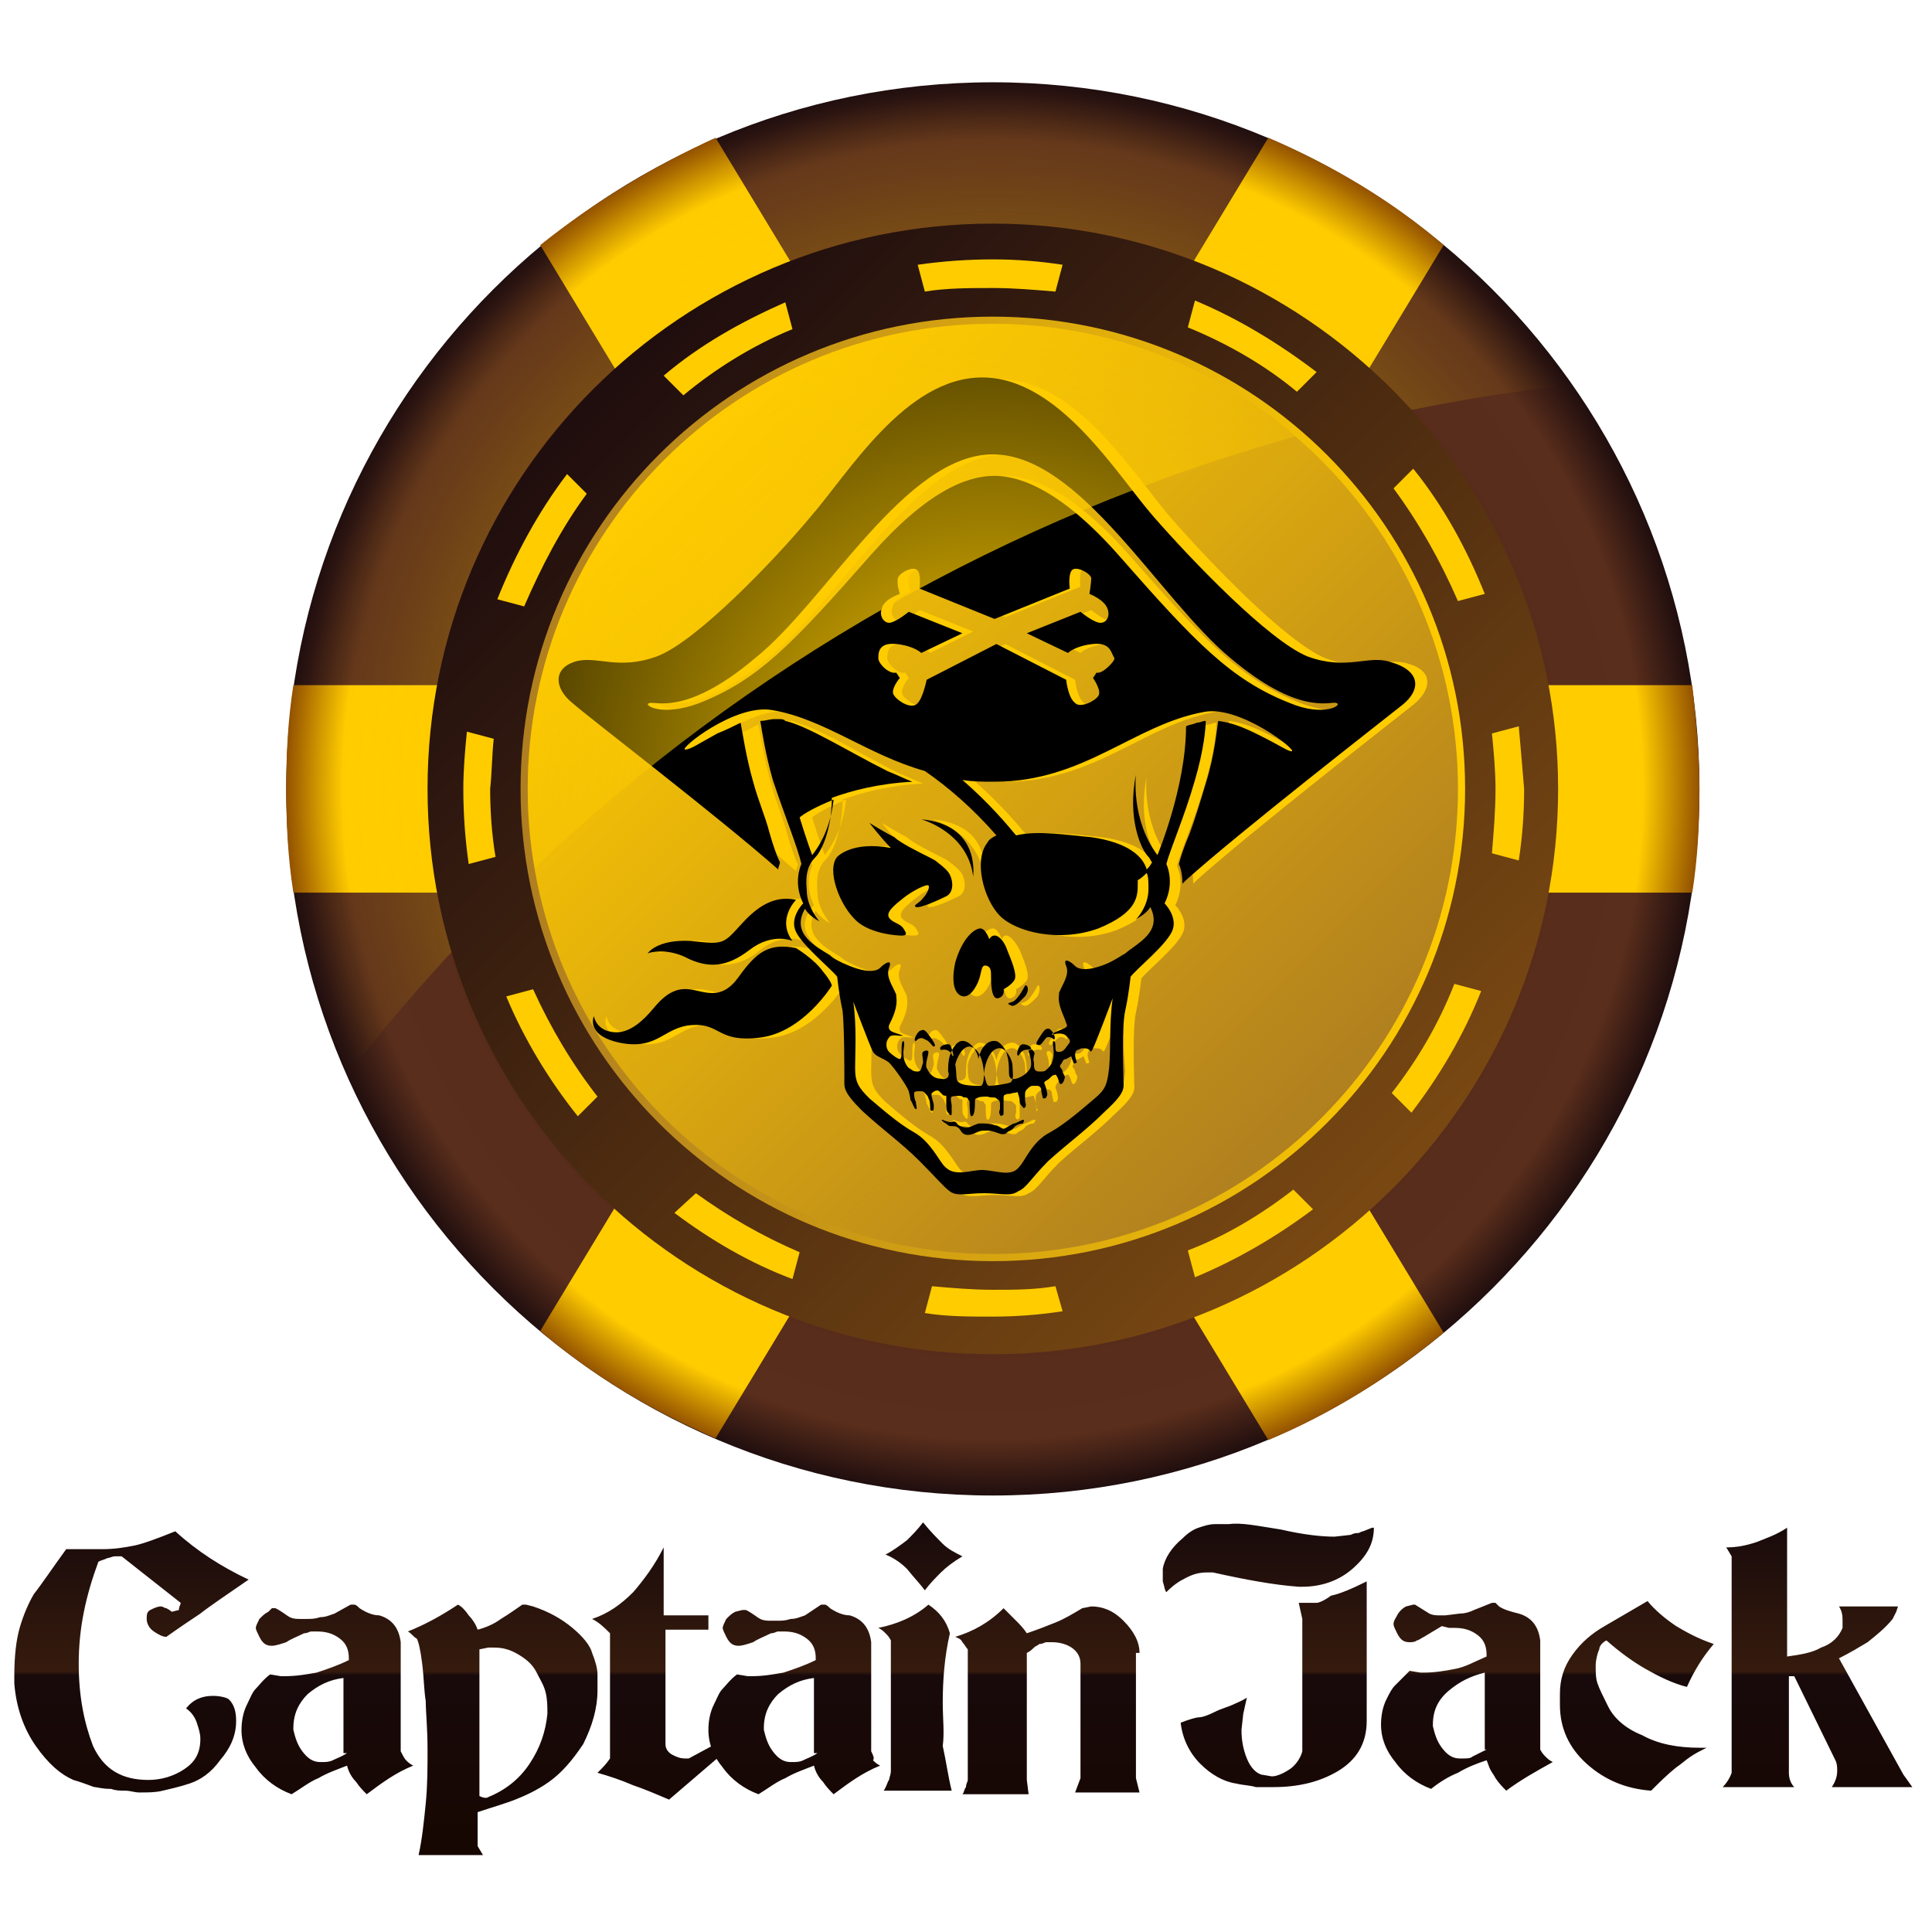 <?xml version="1.0" encoding="utf-8"?>
<!-- Generator: Adobe Illustrator 27.3.1, SVG Export Plug-In . SVG Version: 6.00 Build 0)  -->
<svg version="1.1" id="Layer_2" xmlns="http://www.w3.org/2000/svg" xmlns:xlink="http://www.w3.org/1999/xlink" x="0px" y="0px"
	 viewBox="0 0 108 108" style="enable-background:new 0 0 108 108;" xml:space="preserve">
<style type="text/css">
	.st0{fill:url(#SVGID_1_);}
	.st1{fill:url(#SVGID_00000140728038117515703050000010354819082313331076_);}
	.st2{fill:url(#SVGID_00000041269541112343574620000004811549705532411034_);}
	.st3{fill:none;}
	.st4{fill:url(#SVGID_00000066487731514721712950000007941070486755715501_);}
	.st5{fill:url(#SVGID_00000067920813650159713970000011465208593045615250_);}
	.st6{fill:url(#SVGID_00000139262141362218209520000013285773269965430678_);}
	.st7{fill:#FFCC00;}
	.st8{fill:url(#SVGID_00000060741442990385789900000004120703946503310241_);}
	.st9{fill:url(#SVGID_00000165219153568424141390000002495389387545878406_);}
	.st10{fill:url(#SVGID_00000064319087389144959420000017125837667039699620_);}
</style>
<g>
	<g>
		<radialGradient id="SVGID_1_" cx="55.5" cy="44.101" r="39.492" gradientUnits="userSpaceOnUse">
			<stop  offset="0" style="stop-color:#472214"/>
			<stop  offset="0.92" style="stop-color:#5A2E1C"/>
			<stop  offset="1" style="stop-color:#200E0E"/>
		</radialGradient>
		<path class="st0" d="M95,44.1c0,21.8-17.7,39.5-39.5,39.5C33.7,83.6,16,65.9,16,44.1C16,22.3,33.7,4.6,55.5,4.6
			C77.3,4.6,95,22.3,95,44.1z"/>
		
			<radialGradient id="SVGID_00000010311042151125400330000003743987552694440358_" cx="55.5" cy="44.101" r="39.486" gradientUnits="userSpaceOnUse">
			<stop  offset="0" style="stop-color:#FFCC00"/>
			<stop  offset="0.92" style="stop-color:#FFCC00"/>
			<stop  offset="1" style="stop-color:#945300"/>
		</radialGradient>
		<path style="fill:url(#SVGID_00000010311042151125400330000003743987552694440358_);" d="M30.2,13.7l4.9,8.1
			c2.8-2.6,6.2-4.6,9.8-6l-4.9-8.1C36.5,9.3,33.2,11.3,30.2,13.7z M16.4,38.3c-0.3,1.9-0.4,3.8-0.4,5.8c0,2,0.1,3.9,0.4,5.8h9.5
			c-0.4-1.9-0.6-3.8-0.6-5.8c0-2,0.2-3.9,0.6-5.8H16.4z M66,15.8c3.7,1.4,7,3.4,9.8,6l4.9-8.1c-2.9-2.5-6.3-4.5-9.8-6L66,15.8z
			 M94.6,38.3h-9.5c0.4,1.9,0.6,3.8,0.6,5.8c0,2-0.2,3.9-0.6,5.8h9.5c0.3-1.9,0.4-3.8,0.4-5.8C95,42.1,94.8,40.2,94.6,38.3z
			 M30.2,74.4c2.9,2.5,6.3,4.5,9.8,6l4.9-8.1c-3.7-1.4-7-3.4-9.8-6L30.2,74.4z M66,72.4l4.9,8.1c3.6-1.5,6.9-3.6,9.8-6l-4.9-8.1
			C73,69,69.7,71,66,72.4z"/>
		
			<radialGradient id="SVGID_00000091732573108376318730000006030700732067444620_" cx="55.575" cy="44.124" r="38.824" gradientUnits="userSpaceOnUse">
			<stop  offset="0" style="stop-color:#FFCC00"/>
			<stop  offset="1" style="stop-color:#FFCC00;stop-opacity:0"/>
		</radialGradient>
		<path style="fill:url(#SVGID_00000091732573108376318730000006030700732067444620_);" d="M87.9,21.5c-7.1-10.2-19-16.9-32.4-16.9
			C33.7,4.6,16,22.3,16,44.1c0,5.7,1.2,11.1,3.4,16C35.7,39.1,60,24.6,87.9,21.5z"/>
		<path class="st3" d="M95,44.1c0,21.8-17.7,39.5-39.5,39.5C33.7,83.6,16,65.9,16,44.1C16,22.3,33.7,4.6,55.5,4.6
			C77.3,4.6,95,22.3,95,44.1z"/>
		<g>
			<g>
				
					<linearGradient id="SVGID_00000031928873329765922500000001272870620412916126_" gradientUnits="userSpaceOnUse" x1="33.742" y1="19.342" x2="78.281" y2="63.882" gradientTransform="matrix(1 0 0 1 0 3)">
					<stop  offset="0" style="stop-color:#200E0E"/>
					<stop  offset="1" style="stop-color:#7A4912"/>
				</linearGradient>
				<path style="fill:url(#SVGID_00000031928873329765922500000001272870620412916126_);" d="M55.5,12.5
					c-17.4,0-31.6,14.1-31.6,31.6c0,17.4,14.1,31.6,31.6,31.6c17.4,0,31.6-14.1,31.6-31.6C87.1,26.7,72.9,12.5,55.5,12.5z"/>
			</g>
		</g>
		
			<linearGradient id="SVGID_00000160185196082670284950000008285610817714331031_" gradientUnits="userSpaceOnUse" x1="29.093" y1="44.101" x2="81.907" y2="44.101">
			<stop  offset="0" style="stop-color:#AF7E20"/>
			<stop  offset="1" style="stop-color:#FFCC00"/>
		</linearGradient>
		<path style="fill:url(#SVGID_00000160185196082670284950000008285610817714331031_);" d="M81.9,44.1c0,14.6-11.8,26.4-26.4,26.4
			c-14.6,0-26.4-11.8-26.4-26.4c0-14.6,11.8-26.4,26.4-26.4C70.1,17.7,81.9,29.5,81.9,44.1z"/>
		
			<linearGradient id="SVGID_00000116199167176751420870000017994490797549017748_" gradientUnits="userSpaceOnUse" x1="37.137" y1="25.738" x2="74.469" y2="63.07">
			<stop  offset="0" style="stop-color:#FFCC00"/>
			<stop  offset="1" style="stop-color:#AF7E20"/>
		</linearGradient>
		<path style="fill:url(#SVGID_00000116199167176751420870000017994490797549017748_);" d="M81.5,44.1c0,14.3-11.6,26-26,26
			c-14.3,0-26-11.6-26-26c0-14.3,11.6-26,26-26C69.8,18.1,81.5,29.8,81.5,44.1z"/>
		<path class="st7" d="M45.1,50.3c0,0-1.1,1.1-0.2,2.3c0,0-1.1-0.5-2.4,0.5c-1.2,1-2.3,1-3.4,0.5c-1.1-0.6-2.1-0.4-2.3-0.3
			c0,0,0.5-0.8,2.4-0.7c1.9,0.2,1.8,0.2,2.9-1C43.3,50.4,44.2,50.1,45.1,50.3z M45.2,53c-1.5-0.3-2.2,0.2-3.2,1.6
			c-1,1.4-1.9,0.8-2.8,0.7c-0.9-0.1-1.5,0.5-2,1.1c-0.5,0.6-1.3,1.4-2.2,1.3c-1-0.1-1.1-0.9-1.1-0.9s-0.5,1.1,1.5,1.5
			c2.1,0.4,2.4-0.9,4-1c1.6-0.1,1.4,1,3.8,0.7c2.4-0.3,4-2.9,4-2.9s0-0.2-0.5-0.8C46.1,53.6,45.2,53,45.2,53z M79,39.4
			c-1,0.8-9.1,7.1-12.1,9.8c0,0-0.1,0.1-0.2,0.2c0-0.5-0.1-0.9-0.2-1.1c0.1-0.4,0.3-1,0.6-1.7c0.3-0.8,0.6-1.8,0.9-2.8
			c0.5-1.6,0.6-2.9,0.7-3.5c0.8,0.1,1.5,0.4,2.3,0.8c1.2,0.6,1.6,0.9,1.8,0.9c0.4,0-2.9-2.6-4.9-2.2c-3.9,0.7-6.7,3.9-11.7,3.9
			c-0.6,0-1.2,0-1.8-0.1c1.5,1.3,2.5,2.5,3,3.1c1.2-0.3,3,0,4.2,0.1c2.1,0.3,2.9,1.1,3.1,1.8c0.1-0.1,0.2-0.2,0.3-0.4
			C65,48.1,64.9,48,64.8,48c-0.4-0.4-1.2-2.1-0.7-4.6c0,0-0.3,2.5,1.2,4.5c0,0,1.6-3.8,1.6-7.2c0.2-0.1,0.4-0.1,0.6-0.2
			c0.2,0,0.3-0.1,0.5-0.1c0,0.4-0.1,1.6-0.6,3.3c-0.6,2.1-1.4,3.9-1.6,4.7c0,0,0.5,1-0.1,2.2c0,0,0.8,0.8,0.4,1.6
			c-0.4,0.8-1.9,2-2.3,2.5c0,0-0.1,1-0.3,1.9c-0.2,0.9-0.1,3.3-0.1,3.8c0,0.5,0.2,0.7-1,1.8c-1.1,1.1-2.1,1.8-3.2,2.8
			c-1,1-1.2,1.5-1.7,1.7c-0.4,0.3-1,0.1-1.9,0.1c-0.8,0-1.5,0.2-1.9-0.1c-0.4-0.3-0.7-0.7-1.7-1.7c-1-1-2-1.7-3.2-2.8
			c-1.1-1.1-1-1.3-1-1.8c0-0.5,0-2.9-0.1-3.8c-0.2-0.9-0.3-1.9-0.3-1.9c-0.3-0.4-1.9-1.7-2.3-2.5c-0.4-0.8,0.4-1.6,0.4-1.6
			c-0.6-1.2-0.1-2.2-0.1-2.2c-0.2-0.9-0.9-2.6-1.6-4.7c-0.4-1.4-0.6-2.7-0.7-3.3c0.3,0,0.5-0.1,0.8-0.1v0c0,0,0,0,0,0
			c0.1,0,0.1,0,0.2,0c0,0,0.1,0,0.1,0c0,0,0,0,0,0v0c0.1,0,0.2,0,0.3,0.1c1.3,0.3,3.5,1.7,5.7,2.8c0.5,0.2,0.9,0.4,1.4,0.6
			c-1.9,0.1-3.4,0.5-4.5,0.9c0,1.8-0.6,3-0.9,3.3c-0.4,0.4-0.6,0.9-0.5,1.9c0,0.9,0.7,1.7,0.7,1.7c-0.6-0.3-0.8-0.7-0.8-0.7
			c-0.8,1.4,0.6,2.1,1.4,2.6c0.2,0.2,0.6,0.4,1.1,0.6c0,0,0,0,0,0c1,0.4,1.5,0.3,1.7,0.1c0.3-0.3,0.7-0.5,0.5,0
			c-0.2,0.5,0.2,1,0.4,1.5c0,0,0,0.1,0,0.1c0.1,0.6-0.2,1.2-0.4,1.6c-0.1,0.4,0.3,0.4,0.8,0.6c0,0-0.1,0-0.2,0
			c-0.1,0-0.5-0.1-0.6,0.1c-0.2,0.2-0.2,0.6,0,0.8c0.2,0.2,0.5,0.4,0.6,0.4c0.1,0,0.1-0.3,0.1-0.5c0-0.2,0-0.5,0.1-0.5
			c0.1,0,0,0.5,0,0.6c0,0.2,0,0.6,0.3,0.9c0.2,0.1,0.2,0.2,0.5,0.2c0.2,0,0.2-0.2,0.3-0.5c0-0.3-0.1-0.5,0-0.6
			c0.1-0.1,0.3-0.1,0.3,0c0,0.2-0.2,0.7-0.1,0.9c0.1,0.2,0.3,0.6,0.8,0.6C54,60.5,54,60.2,54,60c0-0.2,0-0.6,0.1-0.9
			c0.1-0.3,0.3-0.7,0.6-0.8c0.4-0.1,0.9,0.4,1,1c0.1-0.6,0.5-1.1,1-1c0.3,0.1,0.6,0.6,0.6,0.8c0.1,0.3,0.1,0.7,0.1,0.9
			c0,0.2,0,0.5,0.4,0.4c0.4-0.1,0.7-0.4,0.8-0.6c0.1-0.2,0-0.7-0.1-0.9c0-0.2,0.2-0.2,0.3,0c0.1,0.1-0.1,0.3,0,0.6
			c0,0.3,0,0.5,0.3,0.5c0.3,0,0.3,0,0.5-0.2c0.3-0.3,0.3-0.7,0.3-0.9c0-0.2-0.1-0.6,0-0.6c0.1,0,0.1,0.2,0.1,0.4
			c0,0.2,0.1,0.2,0.2,0.2c0.2,0,0.3-0.1,0.5-0.4c0.2-0.2,0.1-0.3-0.1-0.5c-0.2-0.2-0.6-0.1-0.6-0.1c-0.1,0-0.2,0.1-0.2,0
			c0.5-0.3,1-0.3,0.8-0.6c-0.1-0.4-0.5-1-0.4-1.6c0,0,0,0,0-0.1c0.2-0.5,0.6-1,0.4-1.5c-0.2-0.5,0.2-0.3,0.5,0
			c0.2,0.2,0.7,0.3,1.7-0.1c0,0,0,0,0,0c0.5-0.2,0.9-0.5,1.1-0.6c0.7-0.6,2.1-1.2,1.4-2.6c0,0-0.1,0.3-0.8,0.7c0,0,0.7-0.7,0.7-1.7
			c0-0.4,0-0.7-0.1-0.9c-0.1,0.1-0.3,0.3-0.5,0.4c0,0.1,0,0.2,0,0.2c0,0.7,0,1.6-2.2,2.5c-2.2,0.8-4.6,0.2-5.5-0.7
			c-0.9-0.9-1.5-3.1-0.7-4.1c0.1-0.2,0.3-0.3,0.5-0.4c-1.3-1.5-2.7-2.7-4-3.6c-3.2-0.9-5.6-2.9-8.5-3.4c-2.1-0.4-5.3,2.2-4.9,2.2
			c0.3,0,0.7-0.3,1.8-0.9c0.5-0.2,0.9-0.4,1.3-0.6c0.1,0.5,0.3,1.9,0.7,3.3c0.3,1.1,0.7,2,0.9,2.8c0.2,0.7,0.4,1.3,0.6,1.7
			c0,0.1-0.1,0.3-0.1,0.4c-3.4-3-10.6-8.5-11.5-9.3c-1-0.8-1.1-1.9,0.1-2.3c1.2-0.4,2.4,0.5,4.6-0.3c2.2-0.8,6.6-5.4,8.6-7.8
			c2.1-2.4,5.3-7.8,9.6-7.8c4.3,0,7.5,5.4,9.6,7.8c2.1,2.4,6.4,6.9,8.6,7.8c2.2,0.8,3.4-0.1,4.6,0.3C80.2,37.5,80,38.6,79,39.4z
			 M46.1,47.8c0.8-1,1.1-2.2,1.2-3.1c-1,0.4-1.7,0.8-1.9,1C45.8,47,46.1,47.8,46.1,47.8z M56,60.7c0.2,0,1-0.1,1.2-0.2
			c0.2-0.2,0.1-0.6,0.1-0.9c0-0.4-0.4-1.1-0.8-1c-0.6,0.1-0.8,1.2-0.8,1.5C55.8,60.2,55.7,60.7,56,60.7z M54.3,60.5
			c0.2,0.2,0.9,0.2,1.2,0.2c0.2,0,0.2-0.5,0.2-0.7c0-0.2-0.1-1.4-0.8-1.5c-0.4,0-0.7,0.6-0.8,1C54.1,60,54.1,60.4,54.3,60.5z
			 M62.9,55.8c0,0-0.9,2.4-1.1,2.8c0,0.1-0.1,0.1-0.1,0.2c0,0-0.1-0.1-0.1-0.1c-0.1-0.1-0.2-0.1-0.4-0.1c-0.1,0-0.2,0.1-0.3,0.1
			c-0.1,0.1-0.1,0.2-0.1,0.3c0,0.1,0.1,0.4,0.1,0.4c0,0-0.2,0.1-0.2,0c0-0.1-0.1-0.2-0.1-0.3c0-0.1-0.1,0-0.3,0.1
			c-0.2,0-0.2,0.2-0.3,0.3c-0.1,0.1,0,0.2,0,0.2s0.1,0.1,0.1,0.2c0,0.1,0.2,0.3,0.1,0.4c0,0.1-0.1,0.3-0.2,0.3
			c-0.1,0-0.1-0.2-0.2-0.4c-0.1-0.2-0.1-0.1-0.2-0.1c-0.1,0-0.2,0.2-0.4,0.3C59,60.7,59,60.7,59,60.8c0,0,0.1,0.3,0.1,0.3
			c0,0.1,0.1,0.3,0,0.4c0,0.1-0.1,0.1-0.2,0.1c0,0-0.1-0.4-0.1-0.5c0-0.1-0.1-0.2-0.2-0.2c-0.1,0-0.2,0-0.3,0
			c-0.1,0-0.2,0.1-0.3,0.2c-0.1,0.1-0.1,0.2-0.1,0.3c0,0,0,0.2,0,0.3c0,0.1,0.1,0.3,0,0.4C58,62.1,58,62.1,58,62
			c-0.1-0.1-0.1-0.2-0.1-0.3c0-0.1-0.1-0.4-0.1-0.4c0-0.1-0.1,0-0.3,0c-0.2,0.1-0.3,0-0.4,0.1c-0.1,0-0.1,0.1-0.1,0.2
			c0,0.1,0,0.3,0,0.5c0,0.1,0,0.3,0,0.4c-0.1,0.1-0.2,0.1-0.2,0c-0.1-0.1,0-0.3,0-0.3c0,0,0-0.2,0-0.3c0-0.2-0.1-0.2-0.2-0.3
			c-0.1-0.1-0.2,0-0.5-0.1c-0.2,0-0.5,0-0.6,0.1c-0.1,0-0.1,0.1-0.1,0.3c0,0.1,0,0.7-0.2,0.7c-0.1,0-0.1-0.6-0.1-0.8
			c0-0.1-0.1-0.1-0.1-0.2c-0.1-0.1-0.2,0-0.3-0.1c-0.1-0.1-0.6,0-0.6,0c-0.1,0.1,0,0.4,0,0.5c0,0.1,0,0.4,0,0.5
			c-0.1,0.1-0.1,0-0.2-0.1c-0.1-0.1-0.1-0.3-0.1-0.4c0-0.1,0-0.4,0-0.5c0-0.1-0.1,0-0.2-0.1c-0.1-0.1-0.1-0.1-0.2-0.2
			c-0.1-0.1-0.3,0-0.4,0.1c-0.1,0.1,0.1,0.5,0.1,0.7c0,0.2,0,0.3-0.1,0.3c-0.1,0-0.1-0.1-0.1-0.1c0-0.1,0-0.5-0.1-0.6
			c0-0.1-0.1-0.2-0.2-0.3c-0.1-0.1-0.1-0.1-0.3-0.1c-0.1,0-0.3,0-0.3,0.1c0,0.1,0,0.3,0.1,0.5c0,0.2,0.1,0.4,0,0.4
			c-0.1,0-0.2-0.4-0.3-0.5c0-0.1-0.1-0.5-0.1-0.5c-0.1-0.3-0.8-1.3-1.1-1.6c-0.4-0.3-0.7-0.3-0.9-0.6c-0.2-0.4-1.1-2.8-1.1-2.8
			c0.2,1.4,0.1,2.9,0.1,3.7c0,0.8,0.2,1.1,0.8,1.7c0.6,0.5,1.6,1.4,2.5,1.9c0.9,0.5,1.4,1.6,1.7,1.9c0.3,0.3,0.6,0.4,1.3,0.3
			c0.6-0.1,0.8-0.1,0.8-0.1s0.2,0,0.8,0.1c0.6,0.1,1,0.1,1.3-0.3c0.3-0.3,0.7-1.4,1.7-1.9c0.9-0.5,1.9-1.4,2.5-1.9
			c0.6-0.5,0.7-0.8,0.8-1.7C62.8,58.7,62.7,57.2,62.9,55.8z M61.8,36c-1,0.1-1.4,0.5-1.4,0.5L58,35.3l3-1.2c0,0,0.6,0.5,1,0.6
			c0.4,0.1,0.7-0.3,0.5-0.8c-0.2-0.5-1-0.8-1-0.8s0.1-0.6,0.1-0.9c-0.1-0.3-0.9-0.7-1.1-0.4c-0.2,0.3-0.1,1-0.1,1l-4.2,1.7L52,32.8
			c0,0,0.1-0.8-0.1-1c-0.2-0.3-1,0.1-1.1,0.4c-0.1,0.3,0.1,0.9,0.1,0.9s-0.9,0.3-1,0.8c-0.2,0.5,0.2,0.9,0.5,0.8
			c0.4-0.1,1-0.6,1-0.6l3,1.2L52,36.5c0,0-0.4-0.4-1.4-0.5c-1-0.1-1,0.5-1,0.8c0,0.3,0.6,0.9,1,0.8l0.2,0.3c0,0-0.6,0.7-0.3,1
			c0.2,0.3,1,0.8,1.3,0.4c0.3-0.3,0.5-1.3,0.5-1.3l3.9-2l3.9,2c0,0,0.1,1,0.5,1.3c0.3,0.3,1.1-0.1,1.3-0.4c0.2-0.3-0.3-1-0.3-1
			l0.2-0.3c0.3,0.1,1-0.6,1-0.8C62.8,36.5,62.8,35.9,61.8,36z M75.4,39.3c-0.4-0.1-2.1,0.7-5.9-2.5c-4-3.3-8.4-11.4-13.3-11.4
			c-4.9,0-9.3,8.2-13.3,11.4c-3.8,3.2-5.5,2.4-5.9,2.5c-0.4,0.1,0.7,0.8,2.8,0C43,38,45,35.9,49.3,31c3.1-3.5,5.3-4.4,6.9-4.4
			c1.5,0,3.8,0.9,6.9,4.4c4.3,4.9,6.3,7,9.6,8.3C74.7,40.1,75.8,39.4,75.4,39.3z M57.8,62.6c-0.1,0-0.4,0.2-0.5,0.2
			c-0.1,0-0.5,0.3-0.6,0.3c-0.1,0-0.3-0.2-0.5-0.2c-0.2-0.1-0.6-0.1-0.8-0.1c-0.2,0-0.3,0.1-0.6,0.2c-0.3,0.1-0.7-0.1-0.7-0.2
			c-0.1-0.1-0.1-0.1-0.2-0.1c-0.2,0.1-0.6-0.1-0.6-0.1c-0.2,0,0.2,0.2,0.3,0.3c0.1,0.1,0.3,0,0.5,0.1c0.2,0.1,0.2,0.3,0.4,0.4
			c0.2,0.1,0.5,0,0.7-0.1c0.2-0.1,0.3-0.1,0.6-0.1c0.2,0,0.7,0.2,0.8,0.2c0.2,0,0.2,0,0.3-0.1c0.1-0.1,0.3-0.1,0.4-0.3
			c0.1-0.1,0.3-0.2,0.5-0.2C57.8,62.7,58,62.6,57.8,62.6z M52.2,57.6c-0.2,0-0.5,0.6-0.3,0.6c0,0,0.2-0.3,0.5-0.1
			c0.3,0.1,0.4,0.4,0.5,0.4c0.1,0,0.1-0.1-0.1-0.4C52.5,57.7,52.4,57.5,52.2,57.6z M53.7,58.4c-0.2-0.1-0.7,0.1-0.5,0.3
			c0,0,0.3-0.1,0.5,0.1c0.2,0.2,0.1,0.3,0.2,0.2C54,59,53.9,58.5,53.7,58.4z M58,55.1c0,0-0.4,0.8-0.7,0.9c-0.3,0.1-0.3,0.1-0.1,0.2
			c0.2,0.1,0.4-0.1,0.8-0.5C58.2,55.3,58.1,55,58,55.1z M49.3,46c0,0,0.7,0.9,1.2,1.4c-2.2-0.4-3,0.5-3,0.5
			c-0.6,0.7,0.1,2.7,1.1,3.6c0.8,0.7,2.2,0.8,2.5,0.8c0.3,0,0.3-0.1,0.1-0.4c-0.2-0.3-0.6-0.3-0.8-0.6c-0.2-0.3,0.3-0.7,0.8-1.1
			c0.5-0.4,1.3-0.8,1.4-0.7c0.1,0.1-0.1,0.5-0.3,0.7c-0.2,0.3-0.6,0.4-0.4,0.5c0.2,0.1,1.3-0.4,1.7-0.6c0.4-0.2,0.4-0.8,0.2-1.2
			c-0.1-0.2-0.3-0.4-0.7-0.7c-0.1-0.1-0.3-0.2-0.5-0.3c-0.6-0.3-1.6-0.8-1.9-1.1C50.1,46.5,49.3,46,49.3,46z M59.2,58
			c0.2-0.1,0.4,0.1,0.4,0.1c0.2,0-0.1-0.6-0.3-0.6c-0.2,0-0.3,0.2-0.5,0.5c-0.2,0.3-0.2,0.4-0.1,0.4C58.8,58.5,58.9,58.2,59.2,58z
			 M52.1,45.8c0,0,2.6,0.7,2.9,3.2C55,48.9,55.5,46.1,52.1,45.8z M57.7,58.4c-0.2,0.1-0.3,0.6-0.2,0.6c0.1,0,0,0,0.2-0.2
			c0.2-0.2,0.5-0.1,0.5-0.1C58.4,58.5,57.9,58.3,57.7,58.4z M56,52.5c0,0-0.2-0.6-0.5-0.6c-0.3,0-1,0.5-1.4,1.9
			c-0.3,1.4,0.1,1.9,0.5,1.9c0.4,0,0.8-0.7,0.9-1.2c0.1-0.4,0.1-0.6,0.4-0.5c0.2,0.1,0.2,0.3,0.2,0.6c0,0.3,0,1.3,0.4,1.2
			c0.4-0.1,0.3-0.5,0.3-0.5s0.4-0.2,0.6-0.5c0.2-0.3-0.2-1.2-0.4-1.7C56.7,52.5,56.2,52,56,52.5z"/>
		<path d="M44.5,50.3c0,0-1.1,1.1-0.2,2.3c0,0-1.1-0.5-2.4,0.5s-2.3,1-3.4,0.5c-1.1-0.6-2.1-0.4-2.3-0.3c0,0,0.5-0.8,2.4-0.7
			c1.9,0.2,1.8,0.2,2.9-1C42.6,50.4,43.5,50.1,44.5,50.3z M44.5,53c-1.5-0.3-2.2,0.2-3.2,1.6c-1,1.4-1.9,0.8-2.8,0.7
			c-0.9-0.1-1.5,0.5-2,1.1s-1.3,1.4-2.2,1.3c-1-0.1-1.1-0.9-1.1-0.9s-0.5,1.1,1.5,1.5c2.1,0.4,2.4-0.9,4-1c1.6-0.1,1.4,1,3.8,0.7
			c2.4-0.3,4-2.9,4-2.9s0-0.2-0.5-0.8C45.5,53.6,44.5,53,44.5,53z M78.4,39.4c-1,0.8-9.1,7.1-12.1,9.8c0,0-0.1,0.1-0.2,0.2
			c0-0.5-0.1-0.9-0.2-1.1c0.1-0.4,0.3-1,0.6-1.7c0.3-0.8,0.6-1.8,0.9-2.8c0.5-1.6,0.6-2.9,0.7-3.5c0.8,0.1,1.5,0.4,2.3,0.8
			c1.2,0.6,1.6,0.9,1.8,0.9c0.4,0-2.9-2.6-4.9-2.2c-3.9,0.7-6.7,3.9-11.7,3.9c-0.6,0-1.2,0-1.8-0.1c1.5,1.3,2.5,2.5,3,3.1
			c1.2-0.3,3,0,4.2,0.1c2.1,0.3,2.9,1.1,3.1,1.8c0.1-0.1,0.2-0.2,0.3-0.4c-0.1-0.1-0.1-0.2-0.2-0.3c-0.4-0.4-1.2-2.1-0.7-4.6
			c0,0-0.3,2.5,1.2,4.5c0,0,1.6-3.8,1.6-7.2c0.2-0.1,0.4-0.1,0.6-0.2c0.2,0,0.3-0.1,0.5-0.1c0,0.4-0.1,1.6-0.6,3.3
			c-0.6,2.1-1.4,3.9-1.6,4.7c0,0,0.5,1-0.1,2.2c0,0,0.8,0.8,0.4,1.6c-0.4,0.8-1.9,2-2.3,2.5c0,0-0.1,1-0.3,1.9
			c-0.2,0.9-0.1,3.3-0.1,3.8c0,0.5,0.2,0.7-1,1.8c-1.1,1.1-2.1,1.8-3.2,2.8c-1,1-1.2,1.5-1.7,1.7c-0.4,0.3-1,0.1-1.9,0.1
			s-1.5,0.2-1.9-0.1c-0.4-0.3-0.7-0.7-1.7-1.7c-1-1-2-1.7-3.2-2.8c-1.1-1.1-1-1.3-1-1.8c0-0.5,0-2.9-0.1-3.8
			c-0.2-0.9-0.3-1.9-0.3-1.9c-0.3-0.4-1.9-1.7-2.3-2.5c-0.4-0.8,0.4-1.6,0.4-1.6c-0.6-1.2-0.1-2.2-0.1-2.2c-0.2-0.9-0.9-2.6-1.6-4.7
			c-0.4-1.4-0.6-2.7-0.7-3.3c0.3,0,0.5-0.1,0.8-0.1v0c0,0,0,0,0,0c0.1,0,0.1,0,0.2,0c0,0,0.1,0,0.1,0c0,0,0,0,0,0v0
			c0.1,0,0.2,0,0.3,0.1c1.3,0.3,3.5,1.7,5.7,2.8c0.5,0.2,0.9,0.4,1.4,0.6c-1.9,0.1-3.4,0.5-4.5,0.9c0,1.8-0.6,3-0.9,3.3
			c-0.4,0.4-0.6,0.9-0.5,1.9c0,0.9,0.7,1.7,0.7,1.7c-0.6-0.3-0.8-0.7-0.8-0.7c-0.8,1.4,0.6,2.1,1.4,2.6c0.2,0.2,0.6,0.4,1.1,0.6
			c0,0,0,0,0,0c1,0.4,1.5,0.3,1.7,0.1c0.3-0.3,0.7-0.5,0.5,0c-0.2,0.5,0.2,1,0.4,1.5c0,0,0,0.1,0,0.1c0.1,0.6-0.2,1.2-0.4,1.6
			c-0.1,0.4,0.3,0.4,0.8,0.6c0,0-0.1,0-0.2,0c-0.1,0-0.5-0.1-0.6,0.1c-0.2,0.2-0.2,0.6,0,0.8c0.2,0.2,0.5,0.4,0.6,0.4
			c0.1,0,0.1-0.3,0.1-0.5c0-0.2,0-0.5,0.1-0.5c0.1,0,0,0.5,0,0.6c0,0.2,0,0.6,0.3,0.9c0.2,0.1,0.2,0.2,0.5,0.2
			c0.2,0,0.2-0.2,0.3-0.5c0-0.3-0.1-0.5,0-0.6c0.1-0.1,0.3-0.1,0.3,0c0,0.2-0.2,0.7-0.1,0.9c0.1,0.2,0.3,0.6,0.8,0.6
			c0.4,0.1,0.5-0.2,0.4-0.4c0-0.2,0-0.6,0.1-0.9c0.1-0.3,0.3-0.7,0.6-0.8c0.4-0.1,0.9,0.4,1,1c0.1-0.6,0.5-1.1,1-1
			c0.3,0.1,0.6,0.6,0.6,0.8c0.1,0.3,0.1,0.7,0.1,0.9c0,0.2,0,0.5,0.4,0.4c0.4-0.1,0.7-0.4,0.8-0.6c0.1-0.2,0-0.7-0.1-0.9
			c0-0.2,0.2-0.2,0.3,0c0.1,0.1-0.1,0.3,0,0.6c0,0.3,0,0.5,0.3,0.5c0.3,0,0.3,0,0.5-0.2c0.3-0.3,0.3-0.7,0.3-0.9
			c0-0.2-0.1-0.6,0-0.6c0.1,0,0.1,0.2,0.1,0.4c0,0.2,0.1,0.2,0.2,0.2c0.2,0,0.3-0.1,0.5-0.4c0.2-0.2,0.1-0.3-0.1-0.5
			c-0.2-0.2-0.6-0.1-0.6-0.1c-0.1,0-0.2,0.1-0.2,0c0.5-0.3,1-0.3,0.8-0.6c-0.1-0.4-0.5-1-0.4-1.6c0,0,0,0,0-0.1
			c0.2-0.5,0.6-1,0.4-1.5c-0.2-0.5,0.2-0.3,0.5,0c0.2,0.2,0.7,0.3,1.7-0.1c0,0,0,0,0,0c0.5-0.2,0.9-0.5,1.1-0.6
			c0.7-0.6,2.1-1.2,1.4-2.6c0,0-0.1,0.3-0.8,0.7c0,0,0.7-0.7,0.7-1.7c0-0.4,0-0.7-0.1-0.9c-0.1,0.1-0.3,0.3-0.5,0.4
			c0,0.1,0,0.2,0,0.2c0,0.7,0,1.6-2.2,2.5c-2.2,0.8-4.6,0.2-5.5-0.7c-0.9-0.9-1.5-3.1-0.7-4.1c0.1-0.2,0.3-0.3,0.5-0.4
			c-1.3-1.5-2.7-2.7-4-3.6c-3.2-0.9-5.6-2.9-8.5-3.4c-2.1-0.4-5.3,2.2-4.9,2.2c0.3,0,0.7-0.3,1.8-0.9c0.5-0.2,0.9-0.4,1.3-0.6
			c0.1,0.5,0.3,1.9,0.7,3.3c0.3,1.1,0.7,2,0.9,2.8c0.2,0.7,0.4,1.3,0.6,1.7c0,0.1-0.1,0.3-0.1,0.4c-3.4-3-10.6-8.5-11.5-9.3
			c-1-0.8-1.1-1.9,0.1-2.3c1.2-0.4,2.4,0.5,4.6-0.3c2.2-0.8,6.6-5.4,8.6-7.8c2.1-2.4,5.3-7.8,9.6-7.8c4.3,0,7.5,5.4,9.6,7.8
			c2.1,2.4,6.4,6.9,8.6,7.8c2.2,0.8,3.4-0.1,4.6,0.3C79.5,37.5,79.4,38.6,78.4,39.4z M45.4,47.8c0.8-1,1.1-2.2,1.2-3.1
			c-1,0.4-1.7,0.8-1.9,1C45.1,47,45.4,47.8,45.4,47.8z M55.3,60.7c0.2,0,1-0.1,1.2-0.2c0.2-0.2,0.1-0.6,0.1-0.9c0-0.4-0.4-1.1-0.8-1
			c-0.6,0.1-0.8,1.2-0.8,1.5C55.1,60.2,55.1,60.7,55.3,60.7z M53.6,60.5c0.2,0.2,0.9,0.2,1.2,0.2c0.2,0,0.2-0.5,0.2-0.7
			c0-0.2-0.1-1.4-0.8-1.5c-0.4,0-0.7,0.6-0.8,1C53.5,60,53.4,60.4,53.6,60.5z M62.2,55.8c0,0-0.9,2.4-1.1,2.8c0,0.1-0.1,0.1-0.1,0.2
			c0,0-0.1-0.1-0.1-0.1c-0.1-0.1-0.2-0.1-0.4-0.1c-0.1,0-0.2,0.1-0.3,0.1c-0.1,0.1-0.1,0.2-0.1,0.3c0,0.1,0.1,0.4,0.1,0.4
			c0,0-0.2,0.1-0.2,0c0-0.1-0.1-0.2-0.1-0.3c0-0.1-0.1,0-0.3,0.1c-0.2,0-0.2,0.2-0.3,0.3c-0.1,0.1,0,0.2,0,0.2s0.1,0.1,0.1,0.2
			c0,0.1,0.2,0.3,0.1,0.4c0,0.1-0.1,0.3-0.2,0.3c-0.1,0-0.1-0.2-0.2-0.4c-0.1-0.2-0.1-0.1-0.2-0.1c-0.1,0-0.2,0.2-0.4,0.3
			c-0.2,0.1-0.1,0.2-0.1,0.2c0,0,0.1,0.3,0.1,0.3c0,0.1,0.1,0.3,0,0.4c0,0.1-0.1,0.1-0.2,0.1c0,0-0.1-0.4-0.1-0.5
			c0-0.1-0.1-0.2-0.2-0.2c-0.1,0-0.2,0-0.3,0c-0.1,0-0.2,0.1-0.3,0.2c-0.1,0.1-0.1,0.2-0.1,0.3c0,0,0,0.2,0,0.3c0,0.1,0.1,0.3,0,0.4
			c-0.1,0.1-0.1,0-0.2-0.1c-0.1-0.1-0.1-0.2-0.1-0.3c0-0.1-0.1-0.4-0.1-0.4c0-0.1-0.1,0-0.3,0c-0.2,0.1-0.3,0-0.4,0.1
			c-0.1,0-0.1,0.1-0.1,0.2c0,0.1,0,0.3,0,0.5c0,0.1,0,0.3,0,0.4c-0.1,0.1-0.2,0.1-0.2,0c-0.1-0.1,0-0.3,0-0.3c0,0,0-0.2,0-0.3
			c0-0.2-0.1-0.2-0.2-0.3c-0.1-0.1-0.2,0-0.5-0.1c-0.2,0-0.5,0-0.6,0.1c-0.1,0-0.1,0.1-0.1,0.3c0,0.1,0,0.7-0.2,0.7
			c-0.1,0-0.1-0.6-0.1-0.8c0-0.1-0.1-0.1-0.1-0.2c-0.1-0.1-0.2,0-0.3-0.1c-0.1-0.1-0.6,0-0.6,0c-0.1,0.1,0,0.4,0,0.5
			c0,0.1,0,0.4,0,0.5c-0.1,0.1-0.1,0-0.2-0.1c-0.1-0.1-0.1-0.3-0.1-0.4c0-0.1,0-0.4,0-0.5c0-0.1-0.1,0-0.2-0.1
			c-0.1-0.1-0.1-0.1-0.2-0.2c-0.1-0.1-0.3,0-0.4,0.1c-0.1,0.1,0.1,0.5,0.1,0.7c0,0.2,0,0.3-0.1,0.3c-0.1,0-0.1-0.1-0.1-0.1
			c0-0.1,0-0.5-0.1-0.6c0-0.1-0.1-0.2-0.2-0.3c-0.1-0.1-0.1-0.1-0.3-0.1c-0.1,0-0.3,0-0.3,0.1c0,0.1,0,0.3,0.1,0.5
			c0,0.2,0.1,0.4,0,0.4c-0.1,0-0.2-0.4-0.3-0.5c0-0.1-0.1-0.5-0.1-0.5c-0.1-0.3-0.8-1.3-1.1-1.6c-0.4-0.3-0.7-0.3-0.9-0.6
			c-0.2-0.4-1.1-2.8-1.1-2.8c0.2,1.4,0.1,2.9,0.1,3.7c0,0.8,0.2,1.1,0.8,1.7c0.6,0.5,1.6,1.4,2.5,1.9c0.9,0.5,1.4,1.6,1.7,1.9
			c0.3,0.3,0.6,0.4,1.3,0.3c0.6-0.1,0.8-0.1,0.8-0.1s0.2,0,0.8,0.1c0.6,0.1,1,0.1,1.3-0.3c0.3-0.3,0.7-1.4,1.7-1.9
			c0.9-0.5,1.9-1.4,2.5-1.9c0.6-0.5,0.7-0.8,0.8-1.7C62.1,58.7,62,57.2,62.2,55.8z M61.1,36c-1,0.1-1.4,0.5-1.4,0.5l-2.3-1.1l3-1.2
			c0,0,0.6,0.5,1,0.6c0.4,0.1,0.7-0.3,0.5-0.8c-0.2-0.5-1-0.8-1-0.8s0.1-0.6,0.1-0.9c-0.1-0.3-0.9-0.7-1.1-0.4c-0.2,0.3-0.1,1-0.1,1
			l-4.2,1.7l-4.2-1.7c0,0,0.1-0.8-0.1-1c-0.2-0.3-1,0.1-1.1,0.4c-0.1,0.3,0.1,0.9,0.1,0.9s-0.9,0.3-1,0.8c-0.2,0.5,0.2,0.9,0.5,0.8
			c0.4-0.1,1-0.6,1-0.6l3,1.2l-2.3,1.1c0,0-0.4-0.4-1.4-0.5c-1-0.1-1,0.5-1,0.8c0,0.3,0.6,0.9,1,0.8l0.2,0.3c0,0-0.6,0.7-0.3,1
			c0.2,0.3,1,0.8,1.3,0.4c0.3-0.3,0.5-1.3,0.5-1.3l3.9-2l3.9,2c0,0,0.1,1,0.5,1.3c0.3,0.3,1.1-0.1,1.3-0.4c0.2-0.3-0.3-1-0.3-1
			l0.2-0.3c0.3,0.1,1-0.6,1-0.8C62.1,36.5,62.1,35.9,61.1,36z M74.7,39.3c-0.4-0.1-2.1,0.7-5.9-2.5c-4-3.3-8.4-11.4-13.3-11.4
			c-4.9,0-9.3,8.2-13.3,11.4c-3.8,3.2-5.5,2.4-5.9,2.5c-0.4,0.1,0.7,0.8,2.8,0c3.3-1.3,5.2-3.3,9.6-8.3c3.1-3.5,5.3-4.4,6.9-4.4
			c1.5,0,3.8,0.9,6.9,4.4c4.3,4.9,6.3,7,9.6,8.3C74,40.1,75.1,39.4,74.7,39.3z M57.2,62.6c-0.1,0-0.4,0.2-0.5,0.2
			c-0.1,0-0.5,0.3-0.6,0.3c-0.1,0-0.3-0.2-0.5-0.2c-0.2-0.1-0.6-0.1-0.8-0.1c-0.2,0-0.3,0.1-0.6,0.2c-0.3,0.1-0.7-0.1-0.7-0.2
			c-0.1-0.1-0.1-0.1-0.2-0.1c-0.2,0.1-0.6-0.1-0.6-0.1c-0.2,0,0.2,0.2,0.3,0.3c0.1,0.1,0.3,0,0.5,0.1c0.2,0.1,0.2,0.3,0.4,0.4
			c0.2,0.1,0.5,0,0.7-0.1c0.2-0.1,0.3-0.1,0.6-0.1s0.7,0.2,0.8,0.2c0.2,0,0.2,0,0.3-0.1c0.1-0.1,0.3-0.1,0.4-0.3
			c0.1-0.1,0.3-0.2,0.5-0.2C57.2,62.7,57.3,62.6,57.2,62.6z M51.5,57.6c-0.2,0-0.5,0.6-0.3,0.6c0,0,0.2-0.3,0.5-0.1
			c0.3,0.1,0.4,0.4,0.5,0.4c0.1,0,0.1-0.1-0.1-0.4C51.8,57.7,51.7,57.5,51.5,57.6z M53.1,58.4c-0.2-0.1-0.7,0.1-0.5,0.3
			c0,0,0.3-0.1,0.5,0.1c0.2,0.2,0.1,0.3,0.2,0.2C53.3,59,53.2,58.5,53.1,58.4z M57.3,55.1c0,0-0.4,0.8-0.7,0.9
			c-0.3,0.1-0.3,0.1-0.1,0.2c0.2,0.1,0.4-0.1,0.8-0.5C57.6,55.3,57.4,55,57.3,55.1z M48.6,46c0,0,0.7,0.9,1.2,1.4
			c-2.2-0.4-3,0.5-3,0.5c-0.6,0.7,0.1,2.7,1.1,3.6c0.8,0.7,2.2,0.8,2.5,0.8c0.3,0,0.3-0.1,0.1-0.4c-0.2-0.3-0.6-0.3-0.8-0.6
			c-0.2-0.3,0.3-0.7,0.8-1.1c0.5-0.4,1.3-0.8,1.4-0.7c0.1,0.1-0.1,0.5-0.3,0.7c-0.2,0.3-0.6,0.4-0.4,0.5c0.2,0.1,1.3-0.4,1.7-0.6
			c0.4-0.2,0.4-0.8,0.2-1.2c-0.1-0.2-0.3-0.4-0.7-0.7c-0.1-0.1-0.3-0.2-0.5-0.3c-0.6-0.3-1.6-0.8-1.9-1.1C49.4,46.5,48.6,46,48.6,46
			z M58.5,58c0.2-0.1,0.4,0.1,0.4,0.1c0.2,0-0.1-0.6-0.3-0.6c-0.2,0-0.3,0.2-0.5,0.5c-0.2,0.3-0.2,0.4-0.1,0.4
			C58.2,58.5,58.3,58.2,58.5,58z M51.5,45.8c0,0,2.6,0.7,2.9,3.2C54.4,48.9,54.8,46.1,51.5,45.8z M57.1,58.4
			c-0.2,0.1-0.3,0.6-0.2,0.6c0.1,0,0,0,0.2-0.2c0.2-0.2,0.5-0.1,0.5-0.1C57.8,58.5,57.2,58.3,57.1,58.4z M55.3,52.5
			c0,0-0.2-0.6-0.5-0.6c-0.3,0-1,0.5-1.4,1.9c-0.3,1.4,0.1,1.9,0.5,1.9c0.4,0,0.8-0.7,0.9-1.2c0.1-0.4,0.1-0.6,0.4-0.5
			c0.2,0.1,0.2,0.3,0.2,0.6c0,0.3,0,1.3,0.4,1.2c0.4-0.1,0.3-0.5,0.3-0.5s0.4-0.2,0.6-0.5c0.2-0.3-0.2-1.2-0.4-1.7
			C56.1,52.5,55.6,52,55.3,52.5z"/>
		<g>
			
				<radialGradient id="SVGID_00000043448798108800398920000010793265281605426100_" cx="55.575" cy="44.124" r="38.824" gradientUnits="userSpaceOnUse">
				<stop  offset="0" style="stop-color:#FFCC00"/>
				<stop  offset="1" style="stop-color:#FFCC00;stop-opacity:0"/>
			</radialGradient>
			<path style="fill:url(#SVGID_00000043448798108800398920000010793265281605426100_);" d="M55.5,18.1c-14.3,0-26,11.6-26,26
				c0,1.5,0.1,3,0.4,4.4c11.8-11.2,26.4-19.6,42.5-24.1C67.9,20.5,62,18.1,55.5,18.1z"/>
		</g>
		<g>
			
				<linearGradient id="SVGID_00000107558671578662249390000010941532334809017780_" gradientUnits="userSpaceOnUse" x1="25.893" y1="44.101" x2="85.107" y2="44.101">
				<stop  offset="0" style="stop-color:#FFCC00"/>
				<stop  offset="1" style="stop-color:#FFCC00"/>
			</linearGradient>
			<path style="fill:url(#SVGID_00000107558671578662249390000010941532334809017780_);" d="M66.4,69.9l0.4,1.5
				c2.4-1,4.6-2.3,6.6-3.8l-1.1-1.1C70.5,67.9,68.5,69.1,66.4,69.9z M84.9,40.6L83.4,41c0.1,1,0.2,2.1,0.2,3.1
				c0,1.2-0.1,2.4-0.2,3.6l1.5,0.4c0.2-1.3,0.3-2.6,0.3-4C85.1,42.9,85,41.7,84.9,40.6z M77.8,61.1l1.1,1.1c1.6-2.1,2.9-4.3,3.9-6.8
				l-1.5-0.4C80.4,57.3,79.2,59.3,77.8,61.1z M55.5,16.1c1.2,0,2.3,0.1,3.5,0.2l0.4-1.5c-1.3-0.2-2.6-0.3-3.9-0.3
				c-1.4,0-2.8,0.1-4.2,0.3l0.4,1.5C52.9,16.1,54.2,16.1,55.5,16.1z M77.9,27.3c1.4,1.9,2.6,4,3.6,6.3l1.5-0.4c-1-2.5-2.3-4.9-4-7
				L77.9,27.3z M66.4,18.3c2.2,0.9,4.3,2.1,6.1,3.6l1.1-1.1c-2.1-1.6-4.4-3-6.8-4L66.4,18.3z M55.5,72.1c-1.1,0-2.3-0.1-3.4-0.2
				l-0.4,1.5c1.2,0.2,2.5,0.2,3.8,0.2c1.3,0,2.6-0.1,3.9-0.3L59,71.9C57.8,72.1,56.7,72.1,55.5,72.1z M37.7,67.8
				c2,1.5,4.2,2.8,6.6,3.7l0.4-1.5c-2.1-0.9-4-2-5.8-3.3L37.7,67.8z M44.3,18.4l-0.4-1.5c-2.5,1.1-4.8,2.4-6.8,4.1l1.1,1.1
				C40,20.6,42.1,19.3,44.3,18.4z M27.6,41.3l-1.5-0.4c-0.1,1-0.2,2.1-0.2,3.2c0,1.4,0.1,2.8,0.3,4.2l1.5-0.4
				c-0.2-1.2-0.3-2.5-0.3-3.8C27.5,43.2,27.5,42.2,27.6,41.3z M32.8,27.6l-1.1-1.1c-1.6,2.1-2.9,4.5-3.9,7l1.5,0.4
				C30.3,31.6,31.4,29.5,32.8,27.6z M28.3,55.7c1,2.4,2.4,4.7,4,6.7l1.1-1.1c-1.4-1.8-2.6-3.8-3.6-6L28.3,55.7z"/>
		</g>
	</g>
	<g>
		<g>
			<g>
				
					<linearGradient id="SVGID_00000111879434426799230710000017018315544276109735_" gradientUnits="userSpaceOnUse" x1="53.9" y1="104.655" x2="53.9" y2="86.128" gradientTransform="matrix(1 0 0 1 0 -1)">
					<stop  offset="0" style="stop-color:#170702"/>
					<stop  offset="0.54" style="stop-color:#180A0B"/>
					<stop  offset="0.552" style="stop-color:#361B0D"/>
					<stop  offset="1" style="stop-color:#180A0B"/>
				</linearGradient>
				<path style="fill:url(#SVGID_00000111879434426799230710000017018315544276109735_);" d="M11.9,94.8c-0.6,0-1.1,0.2-1.5,0.7
					c0.3,0.2,0.5,0.5,0.6,0.8c0.1,0.3,0.2,0.6,0.2,0.9c0,0.8-0.3,1.3-0.9,1.7c-0.6,0.4-1.3,0.6-2,0.6c-1.5,0-2.5-0.6-3.1-1.9
					c-0.5-1.3-0.8-2.8-0.8-4.6c0-2,0.4-3.8,1.1-5.7c0.2-0.1,0.3-0.1,0.5-0.2c0.1,0,0.3-0.1,0.4-0.1l0.4,0l3.3,2.6
					c0,0.1-0.1,0.2-0.1,0.4l-0.4,0.1c-0.1-0.1-0.3-0.2-0.3-0.2c-0.1,0-0.2-0.1-0.3-0.1c-0.2,0-0.4,0.1-0.6,0.2
					c-0.2,0.1-0.2,0.3-0.2,0.5c0,0.2,0.1,0.5,0.4,0.7c0.3,0.2,0.5,0.3,0.7,0.3c0.7-0.5,1.3-0.9,1.9-1.3c0.5-0.4,1.4-1,2.7-1.9
					c-1.5-0.7-2.9-1.6-4.1-2.7C8.8,86,8,86.3,7.5,86.4c-0.5,0.1-1.1,0.2-1.8,0.2l-2,0c-0.8,1.1-1.4,2-1.8,2.5
					c-0.3,0.5-0.6,1.2-0.8,1.9c-0.2,0.7-0.3,1.6-0.3,2.7v0.4c0.1,1.3,0.5,2.5,1.2,3.5c0.7,1,1.4,1.6,2.1,1.9
					c0.7,0.2,1.1,0.4,1.2,0.4c0.1,0,0.4,0.1,0.9,0.1c0.3,0.1,0.5,0.1,0.8,0.1c0.3,0,0.5,0.1,0.8,0.1c0.5,0,0.9,0,1.3-0.1
					c0.4-0.1,0.9-0.2,1.5-0.4c0.6-0.2,1.2-0.6,1.7-1.3c0.6-0.7,0.9-1.4,0.9-2.2c0-0.5-0.1-0.9-0.4-1.2
					C12.7,94.9,12.3,94.8,11.9,94.8z M22.4,97.9v-6.1c-0.1-0.8-0.5-1.3-1.2-1.5c-0.4,0-0.8-0.2-1.1-0.4c-0.1-0.1-0.2-0.2-0.3-0.2
					c-0.1,0-0.1,0-0.2,0l-0.9,0.5c-0.3,0.1-0.5,0.2-0.8,0.2c-0.3,0.1-0.5,0.1-0.8,0.1l-0.3,0c-0.2,0-0.4,0-0.6-0.1
					c-0.2-0.1-0.4-0.3-0.8-0.5h-0.2L15,90.1c-0.2,0.1-0.3,0.2-0.5,0.4c-0.1,0.2-0.2,0.4-0.2,0.5c0,0.1,0.1,0.3,0.2,0.5
					c0.2,0.4,0.4,0.5,0.7,0.5c0.2,0,0.5-0.1,0.8-0.2c0.3-0.2,0.6-0.3,1-0.5c0.2,0,0.3-0.1,0.4-0.1c0.1,0,0.2,0,0.3,0
					c0.5,0,0.9,0.1,1.3,0.4c0.4,0.3,0.5,0.7,0.5,1.1v0.1c-0.6,0.3-1.2,0.5-1.8,0.7c-0.6,0.1-1.1,0.2-1.8,0.2l-0.2,0l-0.6-0.1
					c-0.4,0.3-0.6,0.6-0.8,0.8c-0.2,0.2-0.3,0.5-0.5,0.9c-0.2,0.4-0.3,0.9-0.3,1.4c0,0.8,0.3,1.5,0.8,2.1c0.5,0.7,1.2,1.2,2,1.5
					c0.5-0.3,1-0.7,1.5-0.9c0.5-0.3,1.1-0.5,1.6-0.7c0.1,0.4,0.3,0.7,0.5,0.9c0.2,0.3,0.4,0.5,0.6,0.7c0.8-0.6,1.6-1.2,2.6-1.6
					c-0.2-0.1-0.3-0.2-0.4-0.3C22.6,98.3,22.5,98.1,22.4,97.9z M19.4,98c-0.3,0.2-0.6,0.3-0.8,0.4c-0.2,0.1-0.4,0.1-0.6,0.1h-0.1
					c-0.4,0-0.7-0.2-1-0.6c-0.3-0.4-0.4-0.8-0.5-1.2v-0.1c0-0.8,0.3-1.4,0.8-1.9c0.6-0.5,1.2-0.8,2-0.9V98z M33.4,93.6
					c0-0.3-0.1-0.7-0.3-1.2C33,92,32.6,91.5,32,91c-0.6-0.5-1.3-0.9-2.2-1.2l-0.4-0.1h-0.2c-0.3,0.2-0.7,0.5-1.2,0.8
					c-0.4,0.3-0.9,0.5-1.3,0.6c-0.1-0.3-0.3-0.6-0.5-0.8c-0.2-0.3-0.4-0.5-0.6-0.6c-0.9,0.6-1.8,1.1-2.8,1.5
					c0.2,0.1,0.3,0.3,0.5,0.4c0.1,0.2,0.2,0.6,0.3,1.4c0.1,0.8,0.1,1.5,0.2,2.1c0,0.6,0.1,1.5,0.1,2.7c0,1,0,2-0.1,3s-0.2,2-0.4,2.9
					H27l-0.3-0.5v-1.9c0.9-0.3,1.6-0.5,2.1-0.7c0.5-0.2,1.2-0.5,1.9-1c0.7-0.5,1.3-1.2,1.9-2.1c0.5-1,0.8-2,0.8-3
					C33.4,94.2,33.4,94,33.4,93.6z M29.6,98.6c-0.6,0.9-1.4,1.5-2.4,1.9c-0.1,0-0.2,0-0.4-0.1v-8.2l0.5-0.1h0.3
					c0.5,0,0.9,0.1,1.4,0.4c0.5,0.3,0.8,0.6,1,1c0.2,0.4,0.4,0.7,0.5,1.1c0.1,0.4,0.1,0.8,0.1,1.2C30.5,96.8,30.2,97.7,29.6,98.6z
					 M38.5,98.3l-0.2,0c-0.3,0-0.5-0.1-0.7-0.2c-0.2-0.1-0.4-0.3-0.4-0.6v-6.4h2.4v-0.8h-2.5v-3.8c-0.5,1-1.1,1.8-1.7,2.5
					c-0.7,0.7-1.4,1.2-2.3,1.5c0.4,0.2,0.7,0.5,1,0.8v7c-0.2,0.3-0.4,0.5-0.7,0.8c0.7,0.2,1.3,0.4,2,0.7c0.6,0.2,1.3,0.5,2,0.8
					l2.8-2.4l-0.4-0.6L38.5,98.3z M48.7,97.9v-6.1c-0.1-0.8-0.5-1.3-1.2-1.5c-0.4,0-0.8-0.2-1.1-0.4c-0.1-0.1-0.2-0.2-0.3-0.2
					c-0.1,0-0.1,0-0.2,0L45,90.3c-0.3,0.1-0.5,0.2-0.8,0.2c-0.3,0.1-0.5,0.1-0.8,0.1l-0.3,0c-0.2,0-0.4,0-0.6-0.1
					c-0.2-0.1-0.4-0.3-0.8-0.5h-0.2l-0.4,0.1c-0.2,0.1-0.3,0.2-0.5,0.4c-0.1,0.2-0.2,0.4-0.2,0.5c0,0.1,0.1,0.3,0.2,0.5
					c0.2,0.4,0.4,0.5,0.7,0.5c0.2,0,0.5-0.1,0.8-0.2c0.3-0.2,0.6-0.3,1-0.5c0.2,0,0.3-0.1,0.4-0.1c0.1,0,0.2,0,0.3,0
					c0.5,0,0.9,0.1,1.3,0.4c0.4,0.3,0.5,0.7,0.5,1.1v0.1c-0.6,0.3-1.2,0.5-1.8,0.7c-0.6,0.1-1.1,0.2-1.8,0.2l-0.2,0l-0.6-0.1
					c-0.4,0.3-0.6,0.6-0.8,0.8c-0.2,0.2-0.3,0.5-0.5,0.9c-0.2,0.4-0.3,0.9-0.3,1.4c0,0.8,0.3,1.5,0.8,2.1c0.5,0.7,1.2,1.2,2,1.5
					c0.5-0.3,1-0.7,1.5-0.9c0.5-0.3,1.1-0.5,1.6-0.7c0.1,0.4,0.3,0.7,0.5,0.9c0.2,0.3,0.4,0.5,0.6,0.7c0.8-0.6,1.6-1.2,2.6-1.6
					c-0.2-0.1-0.3-0.2-0.4-0.3C48.9,98.3,48.8,98.1,48.7,97.9z M45.7,98c-0.3,0.2-0.6,0.3-0.8,0.4c-0.2,0.1-0.4,0.1-0.6,0.1h-0.1
					c-0.4,0-0.7-0.2-1-0.6c-0.3-0.4-0.4-0.8-0.5-1.2v-0.1c0-0.8,0.3-1.4,0.8-1.9c0.6-0.5,1.2-0.8,2-0.9V98z M51.7,88.9
					c0.3-0.4,0.6-0.7,0.9-1c0.3-0.3,0.7-0.6,1.2-0.9c-0.4-0.2-0.8-0.4-1.1-0.7c-0.3-0.3-0.7-0.7-1.1-1.2c-0.3,0.4-0.6,0.7-0.9,1
					c-0.4,0.3-0.8,0.6-1.2,0.8c0.5,0.2,0.9,0.5,1.2,0.8C51.1,88.2,51.4,88.5,51.7,88.9z M52.7,95.2c0-1.3,0.1-2.6,0.4-3.9
					c-0.2-0.7-0.6-1.2-1.2-1.6c-0.8,0.7-1.8,1.1-2.8,1.3c0.2,0.1,0.3,0.2,0.4,0.3c0.1,0.1,0.2,0.2,0.3,0.4v7.3
					c0,0.2-0.1,0.4-0.1,0.5c-0.1,0.1-0.1,0.3-0.3,0.6h3.8c-0.2-0.8-0.3-1.6-0.5-2.5C52.8,96.9,52.7,96,52.7,95.2z M63.7,92.4
					c0-0.6-0.3-1.2-0.9-1.8c-0.6-0.6-1.2-0.8-1.8-0.8l-0.5,0.1c-0.5,0.3-1,0.6-1.5,0.8c-0.5,0.2-1,0.4-1.6,0.6
					c-0.2-0.3-0.4-0.5-0.6-0.7c-0.2-0.2-0.4-0.4-0.7-0.7c-0.8,0.8-1.7,1.3-2.7,1.6c0.2,0.1,0.3,0.1,0.4,0.3c0.1,0.1,0.2,0.3,0.3,0.4
					v7.3c0,0.1-0.1,0.2-0.1,0.4c-0.1,0.1-0.1,0.3-0.2,0.4h3.7l-0.1-0.8v-7.1c0.2-0.1,0.3-0.2,0.4-0.3c0.1-0.1,0.2-0.1,0.3-0.2
					c0.2,0,0.3-0.1,0.4-0.1c0.1,0,0.2,0,0.3,0c0.4,0,0.8,0.1,1.1,0.3c0.3,0.2,0.5,0.5,0.5,0.9v6.4l-0.3,0.8h3.6l-0.2-0.8V92.4z
					 M76.2,85.6c-0.1,0-0.2,0.1-0.3,0.1c-0.1,0-0.2,0-0.4,0.1l-0.9,0.1c-0.7,0-1.7-0.1-3-0.4c-1.3-0.2-2.2-0.4-2.9-0.3l-0.8,0
					c-0.3,0-0.6,0.1-0.9,0.2c-0.3,0.1-0.6,0.3-0.9,0.6c-0.6,0.5-1,1.1-1.1,1.7c0,0.2,0,0.4,0,0.7c0.1,0.3,0.1,0.5,0.2,0.6
					c0.4-0.4,0.7-0.6,1.1-0.8c0.4-0.2,0.7-0.3,1.2-0.3l0.3,0c1.8,0.4,3.4,0.7,4.8,0.8l0.2,0c1,0,2-0.3,2.8-1
					c0.8-0.7,1.2-1.4,1.2-2.3l-0.1,0L76.2,85.6z M73.6,89.6c-0.2,0-0.4,0-0.7,0l-0.3,0l0.2,0.9v7.4c-0.1,0.4-0.4,0.8-0.7,1
					c-0.3,0.2-0.7,0.4-1,0.4l-0.6-0.1c-0.3-0.1-0.6-0.4-0.8-0.9c-0.2-0.5-0.3-1-0.3-1.6l0.1-0.9l0.2-0.9c-0.3,0.2-0.6,0.3-0.8,0.4
					c-0.2,0.1-0.6,0.2-1,0.4c-0.4,0.2-0.7,0.3-0.9,0.3c-0.1,0-0.5,0.1-1,0.3c0.1,0.9,0.5,1.7,1.1,2.3c0.6,0.6,1.3,1,2,1.1
					c0.4,0.1,0.8,0.1,1.1,0.2c0.3,0,0.6,0,1,0c1.4,0,2.6-0.3,3.6-0.9c1-0.6,1.6-1.5,1.6-2.8v-7.8c-0.8,0.4-1.5,0.7-2,0.8
					C74,89.5,73.7,89.6,73.6,89.6z M86.1,97.8v-6.1c-0.1-0.8-0.5-1.3-1.2-1.5c-0.4-0.1-0.8-0.2-1.1-0.4c-0.1-0.1-0.1-0.1-0.1-0.1
					c0,0-0.1-0.1-0.1-0.1s-0.1,0-0.2,0L82.4,90c-0.2,0.1-0.5,0.2-0.8,0.2l-0.8,0.1l-0.3,0c-0.2,0-0.4,0-0.6-0.1l-0.8-0.5H79
					l-0.4,0.1c-0.2,0.1-0.4,0.3-0.5,0.5c-0.1,0.2-0.2,0.3-0.2,0.5c0,0.1,0.1,0.3,0.2,0.5c0.2,0.4,0.4,0.5,0.7,0.5
					c0.1,0,0.3,0,0.4-0.1c0.1,0,0.2-0.1,0.4-0.2l1-0.6L81,91l0.3,0c0.5,0,0.9,0.1,1.3,0.4c0.4,0.3,0.5,0.7,0.5,1.1v0.1
					c-0.7,0.3-1.2,0.6-1.8,0.7c-0.5,0.1-1.1,0.2-1.7,0.2l-0.2,0l-0.6-0.1l-0.8,0.8c-0.2,0.2-0.3,0.4-0.5,0.8
					c-0.2,0.4-0.3,0.9-0.3,1.4c0,0.8,0.3,1.5,0.8,2.1c0.5,0.7,1.2,1.2,2,1.5c0.5-0.4,1-0.7,1.5-0.9c0.5-0.3,1-0.5,1.6-0.7
					c0.1,0.2,0.1,0.3,0.2,0.5c0.1,0.2,0.2,0.3,0.3,0.5c0.2,0.3,0.4,0.5,0.6,0.7c0.8-0.6,1.7-1.1,2.6-1.6c-0.2-0.1-0.3-0.2-0.4-0.3
					C86.3,98.1,86.2,98,86.1,97.8z M83.1,97.8l-0.8,0.4c-0.1,0.1-0.3,0.1-0.6,0.1l-0.1,0c-0.4,0-0.7-0.2-1-0.6
					c-0.3-0.4-0.4-0.8-0.5-1.2v-0.1c0-0.8,0.3-1.4,0.9-1.9c0.6-0.5,1.2-0.8,2-1V97.8z M89.8,91.7c0.8,0.7,1.5,1.2,2.2,1.6
					c0.7,0.4,1.5,0.8,2.3,1c0.4-0.9,0.9-1.7,1.5-2.4c-0.9-0.3-1.6-0.7-2.1-1c-0.6-0.4-1.2-0.9-1.6-1.4l-2.4,1.4
					c-0.7,0.4-1.3,0.9-1.8,1.6c-0.5,0.7-0.7,1.4-0.7,2.2l0,0.6c0,1.3,0.5,2.4,1.5,3.3c1,0.9,2.2,1.4,3.6,1.5
					c0.5-0.5,0.9-0.9,1.4-1.3c0.3-0.2,0.5-0.4,0.8-0.6s0.5-0.3,0.9-0.5l-0.4,0c-1.2,0-2.3-0.2-3.2-0.7c-1-0.4-1.6-1-1.9-1.6
					c-0.3-0.6-0.5-1-0.6-1.3c-0.1-0.3-0.1-0.6-0.1-1c0-0.3,0.1-0.7,0.2-0.9C89.4,92,89.6,91.8,89.8,91.7z M106.9,99.9l-0.5-0.7
					l-3.6-6.5c0.6-0.3,1.1-0.6,1.6-0.9c0.5-0.4,1-0.8,1.4-1.3l0.2-0.4l0.1-0.3h-3.3c0.2,0.3,0.2,0.6,0.2,0.8V91
					c-0.2,0.5-0.6,0.9-1.2,1.1c-0.5,0.3-1.2,0.4-1.9,0.5v-7.2c-0.6,0.4-1.2,0.6-1.7,0.8c-0.6,0.2-1.1,0.3-1.7,0.3l0.3,0.5v12.1
					c-0.1,0.3-0.3,0.6-0.5,0.8h4c-0.2-0.2-0.3-0.5-0.3-0.8v-5.4h0.3l2.3,4.7c0.1,0.2,0.1,0.4,0.1,0.6c0,0.3-0.1,0.6-0.3,0.9H106.9z"
					/>
			</g>
		</g>
	</g>
</g>
</svg>

